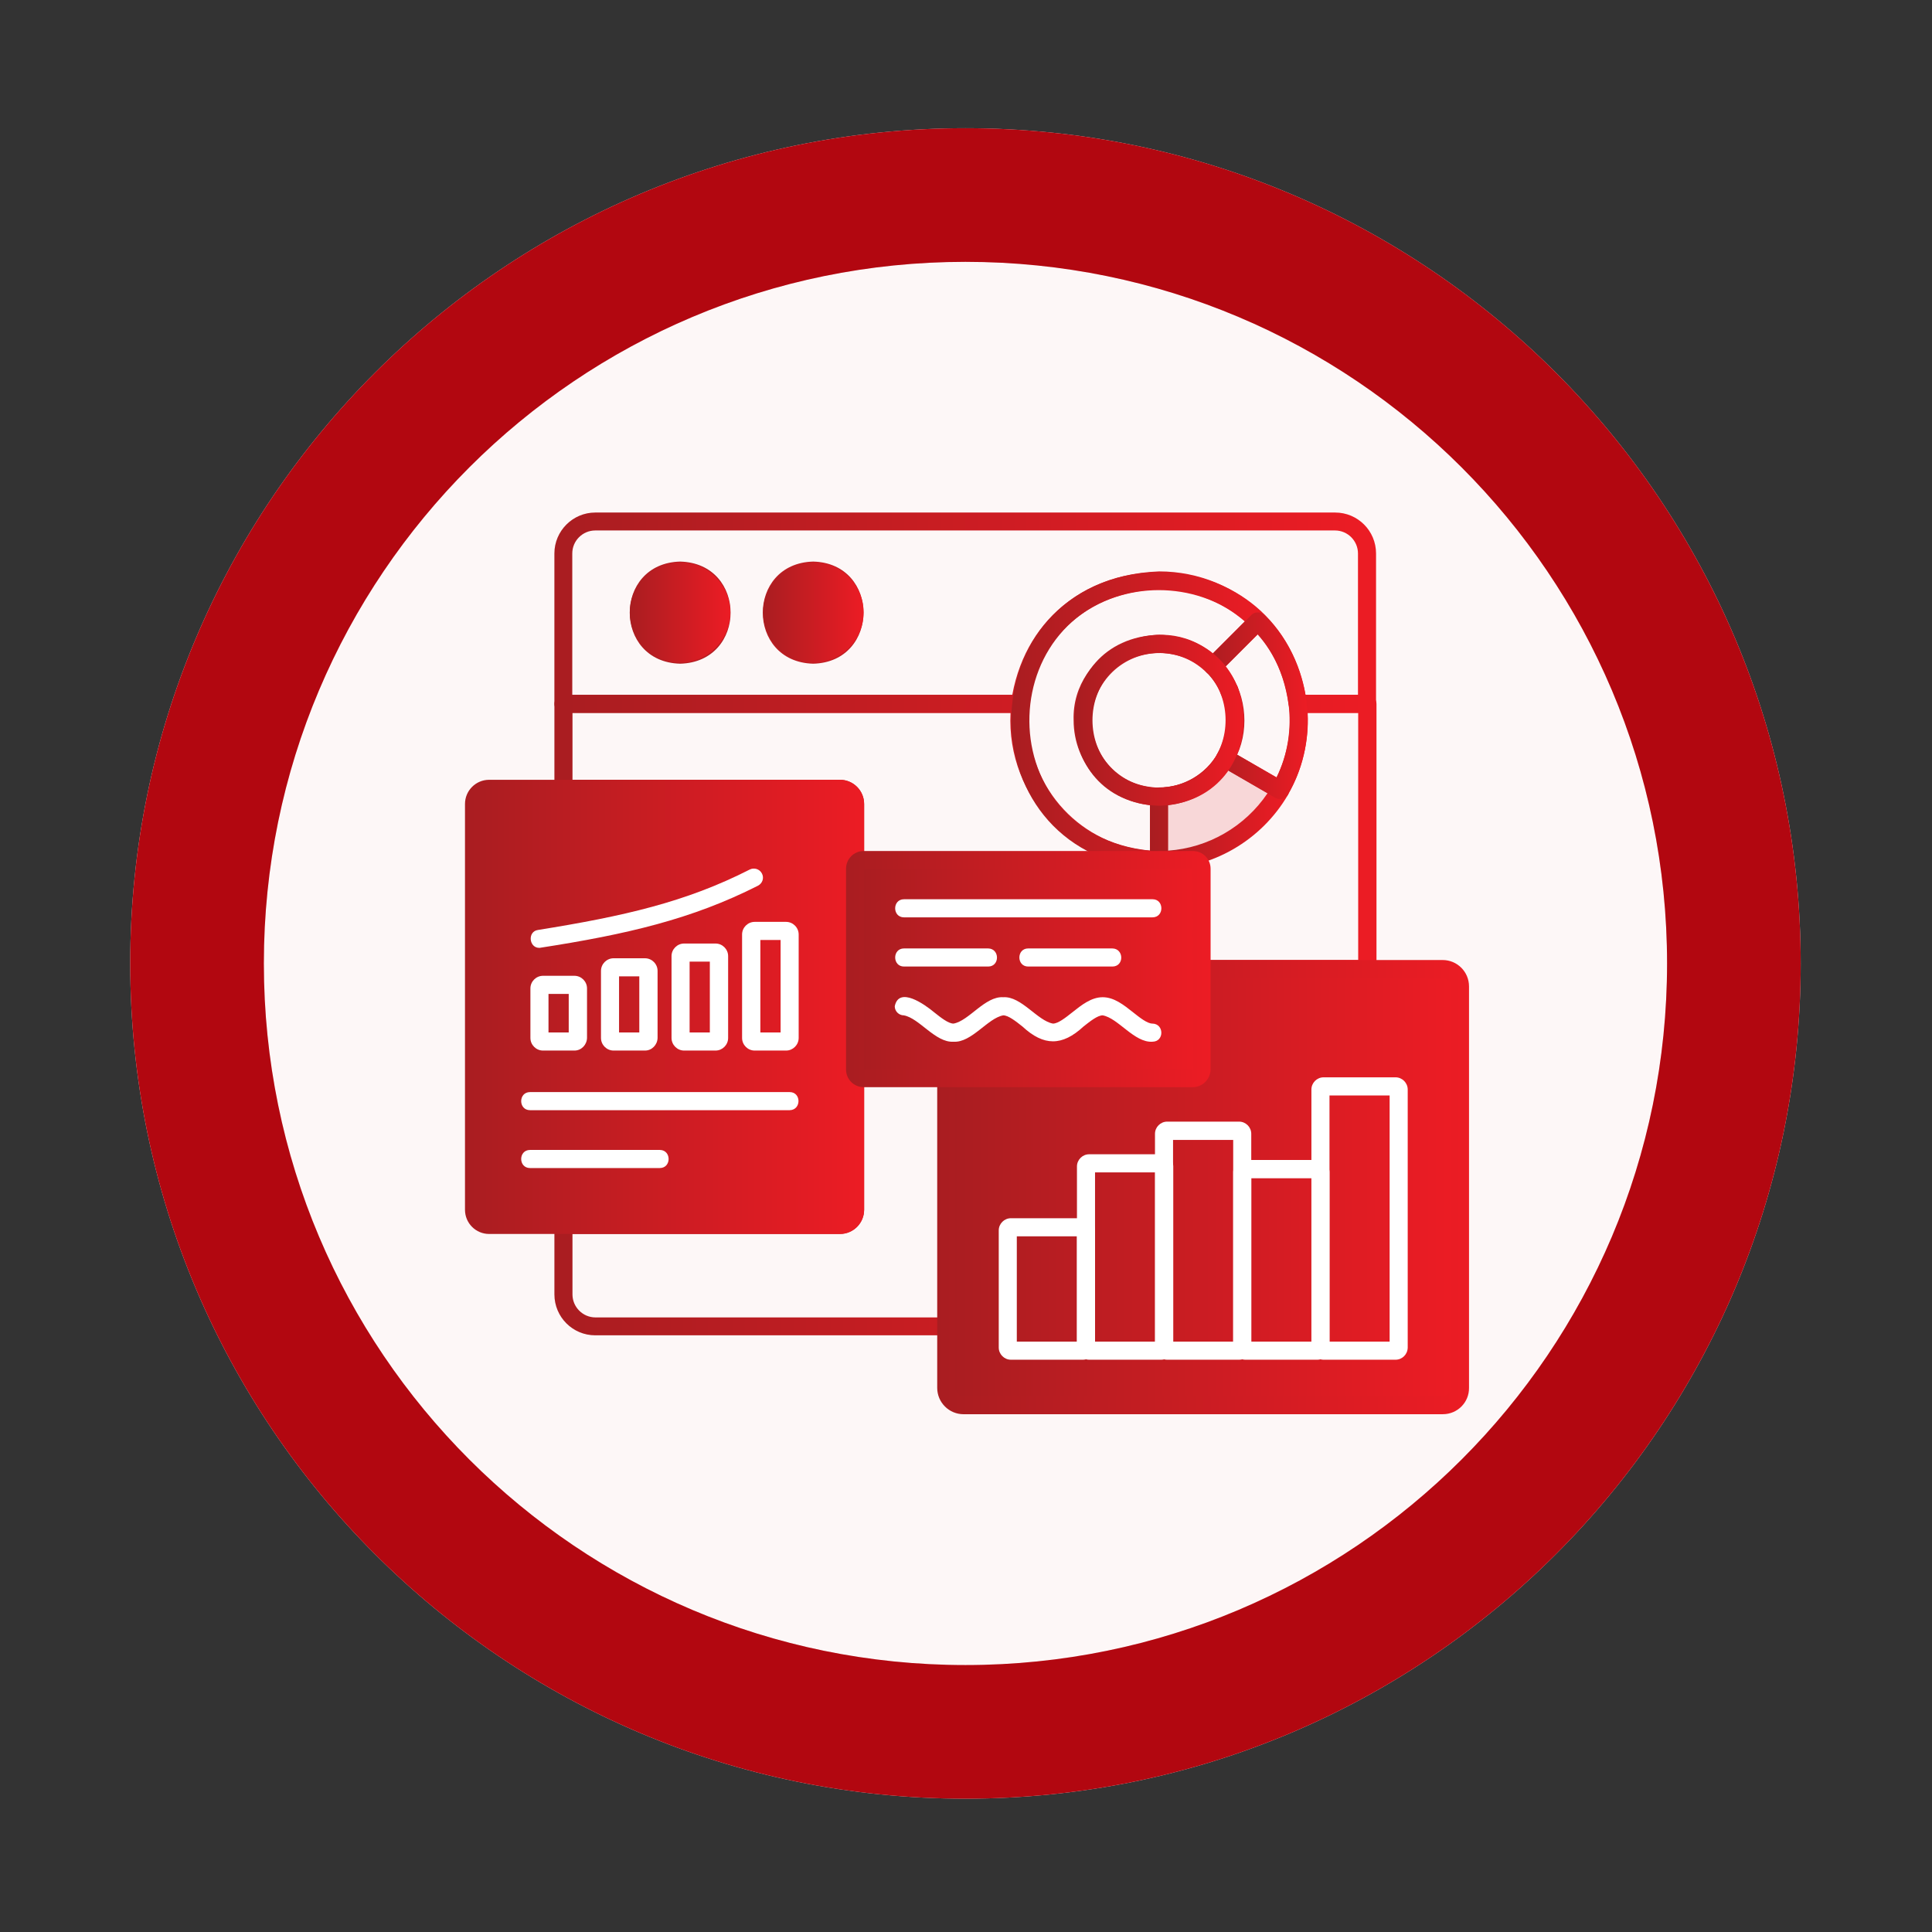 <svg xmlns="http://www.w3.org/2000/svg" xmlns:xlink="http://www.w3.org/1999/xlink" id="Layer_4" data-name="Layer 4" viewBox="0 0 1000 1000"><rect x="0" y="0" width="1000" height="1000" fill="#333333" stroke="none"/><defs><style>      .cls-1 {        fill: url(#linear-gradient-2);      }      .cls-2 {        clip-path: url(#clippath-2);      }      .cls-2, .cls-3, .cls-4, .cls-5, .cls-6, .cls-7 {        fill: none;      }      .cls-8 {        fill: #fff;      }      .cls-9, .cls-4, .cls-10 {        fill-rule: evenodd;      }      .cls-9, .cls-11 {        fill: #f8d7d8;      }      .cls-12 {        fill: url(#linear-gradient-6);      }      .cls-13 {        fill: #b20710;      }      .cls-14 {        fill: url(#linear-gradient-11);      }      .cls-15 {        fill: url(#linear-gradient-10);      }      .cls-16 {        fill: #fdf7f7;      }      .cls-17 {        fill: url(#linear-gradient-5);      }      .cls-3 {        clip-path: url(#clippath-3);      }      .cls-18 {        fill: url(#linear-gradient-7);      }      .cls-6 {        clip-path: url(#clippath);      }      .cls-19 {        fill: url(#linear-gradient-9);      }      .cls-7 {        clip-path: url(#clippath-1);      }      .cls-20 {        fill: url(#linear-gradient);      }      .cls-21 {        fill: url(#linear-gradient-4);      }      .cls-10 {        fill: url(#linear-gradient-3);      }      .cls-22 {        fill: url(#linear-gradient-8);      }      .cls-23 {        fill: url(#linear-gradient-12);      }      .cls-24 {        fill: url(#linear-gradient-13);      }    </style><clipPath id="clippath"><rect class="cls-5" x="109.89" y="108.85" width="779.66" height="779.66"></rect></clipPath><clipPath id="clippath-1"><circle class="cls-5" cx="499.72" cy="498.68" r="389.83"></circle></clipPath><clipPath id="clippath-2"><rect class="cls-5" x="67.4" y="66.36" width="864.64" height="864.64"></rect></clipPath><clipPath id="clippath-3"><path class="cls-5" d="m499.72,66.36c238.77,0,432.32,193.55,432.32,432.32s-193.55,432.32-432.32,432.32S67.4,737.45,67.4,498.68,260.96,66.36,499.72,66.36v69.17c-200.56,0-363.15,162.59-363.15,363.15s162.59,363.15,363.15,363.15,363.15-162.59,363.15-363.15-162.59-363.15-363.15-363.15v-69.17Z"></path></clipPath><linearGradient id="linear-gradient" x1="286.96" y1="525.39" x2="712.45" y2="525.39" gradientUnits="userSpaceOnUse"><stop offset="0" stop-color="#a91d21"></stop><stop offset="1" stop-color="#ec1c24"></stop></linearGradient><linearGradient id="linear-gradient-2" y1="317.15" x2="712.25" y2="317.15" xlink:href="#linear-gradient"></linearGradient><linearGradient id="linear-gradient-3" x1="489.78" y1="615.8" x2="752.91" y2="615.8" xlink:href="#linear-gradient"></linearGradient><linearGradient id="linear-gradient-4" x1="240.67" y1="521.16" x2="447.27" y2="521.16" xlink:href="#linear-gradient"></linearGradient><linearGradient id="linear-gradient-5" x1="485.11" y1="614.46" x2="760.37" y2="614.46" xlink:href="#linear-gradient"></linearGradient><linearGradient id="linear-gradient-6" x1="523.47" y1="372.81" x2="655.75" y2="372.81" xlink:href="#linear-gradient"></linearGradient><linearGradient id="linear-gradient-7" x1="595.27" y1="418.91" x2="667.27" y2="418.91" xlink:href="#linear-gradient"></linearGradient><linearGradient id="linear-gradient-8" x1="623.19" y1="365.29" x2="676.85" y2="365.29" xlink:href="#linear-gradient"></linearGradient><linearGradient id="linear-gradient-9" x1="556.16" y1="372.81" x2="643.74" y2="372.81" xlink:href="#linear-gradient"></linearGradient><linearGradient id="linear-gradient-10" x1="444" y1="503" x2="621" y2="503" xlink:href="#linear-gradient"></linearGradient><linearGradient id="linear-gradient-11" x1="437.91" y1="501.6" x2="626.6" y2="501.6" xlink:href="#linear-gradient"></linearGradient><linearGradient id="linear-gradient-12" x1="326" y1="317" x2="378" y2="317" xlink:href="#linear-gradient"></linearGradient><linearGradient id="linear-gradient-13" x1="395" y1="317" x2="447" y2="317" xlink:href="#linear-gradient"></linearGradient></defs><g><g class="cls-6"><g class="cls-7"><path class="cls-16" d="m109.89,108.85h779.66v779.66H109.89V108.85Z"></path></g></g><g class="cls-2"><g class="cls-3"><g><path class="cls-11" d="m67.4,66.36h864.64v864.64H67.4V66.36Z"></path><path class="cls-13" d="m67.4,66.36h864.64v864.64H67.4V66.36Z"></path></g></g></g></g><g id="Layer_1" data-name="Layer 1"><path class="cls-20" d="m489.78,691.16h-181.67c-11.69,0-21.15-9.47-21.15-21.19v-35.96c0-2.55,2.13-4.69,4.68-4.69h143.12c1.73,0,3.15-1.42,3.15-3.16v-210.02c0-1.73-1.42-3.16-3.15-3.16h-143.12c-2.55,0-4.68-2.14-4.68-4.69v-43.9c0-2.55,2.13-4.69,4.68-4.69h236.5c1.33,0,2.65.61,3.46,1.53,2.55,3.26.2,7.74.71,11.51,0,35.75,27.88,65.18,62.97,67.53v-28.01c0-2.55,2.13-4.69,4.68-4.69,12.41,0,24.01-6.72,30.21-17.41,1.32-2.24,4.17-2.95,6.41-1.73l24.21,13.95c5.69-11.61,7.94-24.85,6.41-37.58-.41-2.65,1.93-5.29,4.68-5.19h35.91c2.55,0,4.68,2.14,4.68,4.69v137.3c0,2.55-2.13,4.69-4.68,4.69h-81.07v47.26c0,5.09-4.07,9.17-9.15,9.17h-123.08v123.76c0,2.65-2.14,4.69-4.69,4.69Zm-193.47-52.46v31.27c0,6.51,5.29,11.92,11.9,11.92h177v-123.86c0-2.55,2.14-4.69,4.69-4.69h127.55l-.2-51.74c0-2.55,2.14-4.69,4.68-4.69h81.07v-127.93h-26.14c.71,14.77-2.85,29.54-10.18,42.27-1.22,2.24-4.27,3.05-6.41,1.73l-24.62-14.16c-7.32,10.08-18.71,16.6-31.02,17.92v28.42c0,2.55-2.13,4.69-4.68,4.69-43.74.1-79.14-37.07-76.9-80.87h-226.73v34.63h138.44c6.91,0,12.51,5.6,12.51,12.53v210.02c0,6.93-5.6,12.53-12.51,12.53h-138.44Z"></path><path class="cls-4" d="m308.11,269.99h382.98c9.05,0,16.48,7.43,16.48,16.5v77.82h-35.91c-11.5-84.74-132.34-84.34-143.64,0h-236.4v-77.82c0-9.07,7.42-16.5,16.47-16.5Zm328.57,88.2c-.21-.41-.41-.91-.51-1.32.1.41.3.81.51,1.32Zm-284.62-62.84c-28.69.71-28.69,42.78,0,43.49,28.58-.71,28.58-42.78,0-43.49Zm68.76,0c-28.69.71-28.69,42.78,0,43.49,28.68-.71,28.68-42.78,0-43.49Z"></path><path class="cls-1" d="m707.57,368.99h-35.91c-2.34,0-4.37-1.73-4.68-4.18-10.68-79.14-123.7-79.14-134.38,0-.3,2.34-2.23,4.18-4.68,4.18h-236.29c-2.55,0-4.68-2.14-4.68-4.69v-77.82c0-11.71,9.56-21.19,21.15-21.19h382.98c11.7,0,21.16,9.47,21.16,21.19v77.82c0,2.65-2.03,4.69-4.68,4.69Zm-31.84-9.37h27.16v-73.13c0-6.52-5.29-11.92-11.9-11.92h-382.88c-6.51,0-11.9,5.29-11.9,11.92v73.13h227.75c15.67-84.54,136.11-84.64,151.77,0Zm-39.06,3.26c-4.89.1-7.43-8.15-2.44-10.28,6.82-2.95,10.27,10.08,2.44,10.28Zm-215.75-19.35c-34.8-.91-34.8-51.95,0-52.86,34.69.91,34.69,51.95,0,52.86Zm0-43.49c-22.38.41-22.38,33.71,0,34.12,22.38-.41,22.38-33.71,0-34.12Zm-68.87,43.49c-34.79-.91-34.79-51.95,0-52.86,34.79.91,34.79,51.95,0,52.86Zm0-43.49c-22.38.41-22.38,33.71,0,34.12,22.38-.41,22.38-33.71,0-34.12Z"></path><path class="cls-4" d="m621.82,501.6h124.91c4.88,0,8.95,4.08,8.95,8.96v207.78c0,4.89-4.07,8.96-8.95,8.96h-247.99c-4.89,0-8.96-4.08-8.96-8.96v-160.32h127.56c2.44,0,4.48-2.04,4.48-4.48v-51.95Zm-98.57,133.63c-.91,0-1.62.71-1.62,1.63v60.6c0,.92.71,1.63,1.62,1.63h37.23c.91,0,1.62-.71,1.62-1.53,0,.82.71,1.53,1.63,1.53h37.23c.91,0,1.63-.71,1.63-1.63v-93.7c0-.92-.72-1.63-1.63-1.63h-37.23c-.92,0-1.63.71-1.63,1.63v33c0-.82-.71-1.53-1.62-1.53h-37.23Zm161.84-72.93c-.91,0-1.63.71-1.63,1.63v42.78c0-.81-.71-1.53-1.62-1.53h-37.23c-.91,0-1.62.72-1.62,1.63v90.75c0,.92.71,1.63,1.62,1.63h37.23c.91,0,1.62-.71,1.62-1.53,0,.92.72,1.53,1.63,1.53h37.23c.92,0,1.63-.71,1.63-1.63v-133.63c0-.92-.71-1.63-1.63-1.63h-37.23Zm-80.97,23.02c-.91,0-1.62.71-1.62,1.62v110.61c0,.92.71,1.63,1.62,1.63h37.23c.91,0,1.62-.71,1.62-1.63v-110.72c0-.91-.71-1.62-1.62-1.62h-37.23v.1Z"></path><polygon class="cls-10" points="489.78 562.31 489.78 720.91 502 730 752.91 727.31 752.91 502.32 622.73 501.6 619.18 557.63 489.78 557.63 489.78 562.31"></polygon><path class="cls-21" d="m434.76,403.62h-181.57c-6.92,0-12.51,5.6-12.51,12.53v210.02c0,6.93,5.59,12.53,12.51,12.53h181.57c6.91,0,12.51-5.6,12.51-12.53v-210.02c0-6.93-5.6-12.53-12.51-12.53Z"></path><path class="cls-17" d="m746.84,732h-248.1c-7.53,0-13.64-6.11-13.64-13.65v-160.32c0-2.55,2.14-4.69,4.69-4.69h127.55l-.2-51.74c0-2.55,2.14-4.69,4.68-4.69h124.91c7.53,0,13.63,6.11,13.63,13.65v207.78c.1,7.54-6,13.65-13.53,13.65Zm-252.37-169.28v155.63c0,2.34,1.93,4.28,4.27,4.28h248.1c2.34,0,4.27-1.94,4.27-4.28v-207.78c0-2.34-1.93-4.28-4.27-4.28h-120.34v47.26c0,5.09-4.07,9.17-9.15,9.17h-122.88Zm227.85,141.07h-199.07c-3.46,0-6.3-2.85-6.3-6.32v-60.6c0-3.47,2.84-6.32,6.3-6.32h34.18v-26.79c0-3.47,2.85-6.32,6.31-6.32h34.18c.41-5.5-2.44-16.7,6.3-16.91h37.23c3.45,0,6.3,2.85,6.3,6.31v13.65h31.13v-36.56c0-3.47,2.85-6.32,6.31-6.32h37.12c3.46,0,6.31,2.85,6.31,6.32v133.63c-.1,3.47-2.85,6.22-6.31,6.22Zm-34.18-6.42s0,.1,0,0c0,.1,0,0,0,0Zm-9.36,0s0,.1,0,0c0,.1,0,0,0,0Zm-112,0s0,.1,0,0c0,.1,0,0,0,0Zm120.13-2.95h32.35v-127.42h-31.13v39.72c.21,4.28-5.59,6.21-8.13,3.16h-32.35v84.54h32.35c1.73-1.83,5.19-1.83,6.91,0Zm-79.75,0h31.13v-104.4h-31.13v104.4Zm-41.61,0h32.35v-87.59h-31.13v29.95c.1,4.17-5.49,6.21-8.14,3.16h-32.34v54.49h32.34c1.73-1.83,5.19-1.83,6.92,0Z"></path><path class="cls-8" d="m560.48,703.79h-37.23c-3.46,0-6.3-2.85-6.3-6.32v-60.6c0-3.47,2.84-6.32,6.3-6.32h37.23c3.46,0,6.3,2.85,6.3,6.32v60.6c0,3.57-2.84,6.32-6.3,6.32Zm-34.18-9.37h31.13v-54.49h-31.13v54.49Z"></path><path class="cls-8" d="m600.97,703.79h-37.23c-3.46,0-6.31-2.85-6.31-6.32v-93.7c0-3.47,2.85-6.32,6.31-6.32h37.23c3.46,0,6.31,2.85,6.31,6.32v93.7c-.1,3.57-2.85,6.32-6.31,6.32Zm-34.18-9.37h31.13v-87.59h-31.13v87.59Z"></path><path class="cls-8" d="m641.35,703.79h-37.23c-3.46,0-6.3-2.85-6.3-6.32v-110.61c0-3.46,2.84-6.31,6.3-6.31h37.23c3.45,0,6.3,2.85,6.3,6.31v110.61c0,3.57-2.85,6.32-6.3,6.32Zm-34.18-9.37h31.13v-104.4h-31.13v104.4Z"></path><path class="cls-8" d="m681.84,703.79h-37.23c-3.45,0-6.3-2.85-6.3-6.32v-90.75c0-3.47,2.85-6.32,6.3-6.32h37.23c3.46,0,6.3,2.85,6.3,6.32v90.75c0,3.57-2.84,6.32-6.3,6.32Zm-34.18-9.37h31.13v-84.54h-31.13v84.54Z"></path><path class="cls-8" d="m722.32,703.79h-37.23c-3.46,0-6.31-2.85-6.31-6.32v-133.53c0-3.47,2.85-6.32,6.31-6.32h37.23c3.46,0,6.31,2.85,6.31,6.32v133.63c-.1,3.47-2.85,6.22-6.31,6.22Zm-34.18-9.37h31.13v-127.42h-31.13v127.42Z"></path><path class="cls-12" d="m599.95,449.86c-102.03-3.87-101.93-150.23,0-154.1,20.55,0,39.87,8.04,54.42,22.61,1.83,1.83,1.83,4.79,0,6.62l-23.2,23.22c-.91.92-2.03,1.33-3.25,1.33-1.73.1-3.05-1.02-4.17-2.14-6.72-6.32-15.46-9.68-24.82-9.37-19.13.61-34.38,16.6-33.77,35.95.61,18.94,16.18,34.02,35.19,33.81,2.55-.1,4.58,3.26,4.27,4.69v33.21c-.2,2.23-2.23,4.17-4.68,4.17Zm0-144.83c-86.77,2.75-90.63,126.71-4.68,135.26v-23.53c-22.17-2.34-39.57-21.19-39.57-44-1.12-36.26,44.65-57.86,71.91-34.43l16.68-16.7c-12.31-10.7-27.87-16.6-44.35-16.6Z"></path><path class="cls-9" d="m634.13,392.52l28.38,16.4c-12.92,22.4-36.83,36.16-62.66,36.16v-32.8c14.65.1,27.46-7.94,34.28-19.76Z"></path><path class="cls-18" d="m599.95,449.86c-2.55,0-4.68-2.14-4.68-4.69v-32.8c0-2.55,2.13-4.69,4.68-4.69,12.41,0,24.01-6.72,30.21-17.41,1.32-2.24,4.17-2.95,6.41-1.73l28.38,16.4c2.24,1.33,2.95,4.18,1.73,6.42-13.83,23.73-39.37,38.5-66.73,38.5Zm4.68-33.1v23.53c20.75-1.42,39.77-12.42,51.47-29.74l-20.35-11.82c-7.42,10.18-18.82,16.7-31.13,18.02Z"></path><path class="cls-22" d="m662.51,413.6c-.82,0-1.63-.2-2.34-.61l-28.38-16.4c-2.23-1.23-3.05-4.28-1.73-6.42,3.05-5.29,4.68-11.31,4.68-17.41,0-9.27-3.66-18.13-10.17-24.65-1.83-1.83-1.83-4.79,0-6.62l23.19-23.22c1.73-1.73,4.88-1.73,6.62,0,24.51,23.84,29.6,63.66,12.2,93-.81,1.53-2.44,2.44-4.06,2.34Zm-22.18-22.92l20.35,11.82c11.9-23.83,7.94-54.39-9.76-74.15l-16.68,16.7c10.37,12.42,12.82,30.86,6.1,45.63Z"></path><path class="cls-19" d="m599.95,417.06c-58.38-1.83-58.38-86.67,0-88.51,58.39,1.83,58.39,86.58,0,88.51Zm0-79.14c-45.98,1.22-45.98,68.55,0,69.77,45.88-1.22,45.88-68.65,0-69.77Z"></path><rect class="cls-15" x="444" y="448" width="177" height="110"></rect><path class="cls-8" d="m408.72,574.63h-134.37c-6.11,0-6.11-9.37,0-9.37h134.37c6.1,0,6.1,9.27,0,9.37Z"></path><path class="cls-8" d="m341.48,604.58h-67.13c-6.11,0-6.11-9.37,0-9.37h67.23c6.01.1,6.01,9.37-.1,9.37Z"></path><path class="cls-4" d="m279.23,537.25v-25.67c0-1.02.81-1.83,1.83-1.83h16.28c1.02,0,1.83.81,1.83,1.83v25.67c0,1.02-.81,1.83-1.83,1.83h-16.28c-1.02,0-1.83-.81-1.83-1.83Z"></path><path class="cls-8" d="m297.33,543.77h-16.28c-3.56,0-6.51-2.95-6.51-6.52v-25.67c0-3.56,2.95-6.51,6.51-6.51h16.28c3.56,0,6.51,2.95,6.51,6.51v25.67c-.1,3.57-2.95,6.52-6.51,6.52Zm-13.43-9.37h10.47v-19.96h-10.47v19.96Z"></path><path class="cls-4" d="m315.74,537.25v-34.73c0-1.02.81-1.83,1.83-1.83h16.27c1.02,0,1.83.81,1.83,1.83v34.73c0,1.02-.81,1.83-1.83,1.83h-16.27c-1.02,0-1.83-.81-1.83-1.83Z"></path><path class="cls-8" d="m333.85,543.77h-16.27c-3.56,0-6.51-2.95-6.51-6.52v-34.73c0-3.57,2.95-6.52,6.51-6.52h16.27c3.56,0,6.51,2.95,6.51,6.52v34.73c-.1,3.57-2.95,6.52-6.51,6.52Zm-13.43-9.37h10.48v-29.03h-10.48v29.03Z"></path><path class="cls-4" d="m352.26,537.25v-42.37c0-1.02.81-1.83,1.83-1.83h16.28c1.02,0,1.83.81,1.83,1.83v42.37c0,1.02-.81,1.83-1.83,1.83h-16.28c-1.02,0-1.83-.81-1.83-1.83Z"></path><path class="cls-8" d="m370.37,543.77h-16.28c-3.56,0-6.51-2.95-6.51-6.52v-42.37c0-3.56,2.95-6.51,6.51-6.51h16.28c3.56,0,6.51,2.95,6.51,6.51v42.37c0,3.57-2.95,6.52-6.51,6.52Zm-13.43-9.37h10.47v-36.66h-10.47v36.66Z"></path><path class="cls-4" d="m388.88,537.25v-53.57c0-1.02.81-1.83,1.83-1.83h16.27c1.02,0,1.83.81,1.83,1.83v53.57c0,1.02-.81,1.83-1.83,1.83h-16.27c-1.02,0-1.83-.81-1.83-1.83Z"></path><path class="cls-8" d="m406.88,543.77h-16.27c-3.56,0-6.51-2.95-6.51-6.52v-53.57c0-3.57,2.95-6.52,6.51-6.52h16.27c3.56,0,6.51,2.95,6.51,6.52v53.57c0,3.57-2.95,6.52-6.51,6.52Zm-13.32-9.37h10.48v-47.87h-10.48v47.87Z"></path><path class="cls-8" d="m279.23,490.61c-5.5.1-6.31-8.56-.71-9.27,44.45-7.13,76.59-14.46,109.55-31.27,2.23-1.12,5.08-.3,6.3,2.04,1.23,2.34.3,5.09-2.03,6.32-34.18,17.31-67.65,25.16-113.11,32.19Z"></path><path class="cls-14" d="m617.35,562.72h-170.28c-5.09,0-9.16-4.08-9.16-9.17v-103.89c0-5.09,4.07-9.17,9.16-9.17h170.38c5.08,0,9.15,4.08,9.15,9.17v103.89c-.1,5.09-4.17,9.17-9.26,9.17Zm-170.08-112.86v103.69l170.18-.2-.2-103.69-169.97.2Z"></path><path class="cls-8" d="m596.49,539.19c-9.36.61-17.7-12.22-25.74-13.65-2.64,0-6.51,3.06-9.97,5.81-10.99,10.18-20.55,10.18-31.53,0-3.46-2.75-7.33-5.81-9.97-5.81-8.04,1.43-16.37,14.26-25.74,13.65-9.36.61-17.7-12.22-25.74-13.65-2.54,0-4.68-2.13-4.68-4.69,2.14-10.49,15.46-1.02,20.45,3.16,3.46,2.75,7.33,5.8,9.97,5.8,8.04-1.42,16.28-14.26,25.74-13.65,9.36-.61,17.7,12.23,25.74,13.65,2.65,0,6.51-3.05,9.97-5.8,4.88-3.87,9.87-7.85,15.76-7.85s10.89,3.97,15.77,7.85c3.46,2.75,7.33,5.8,9.97,5.8,6.11.1,6.21,9.37,0,9.37Z"></path><path class="cls-8" d="m596.49,474.82h-128.58c-6.1,0-6.1-9.37,0-9.37h128.68c6.01,0,6.11,9.37-.1,9.37Z"></path><path class="cls-8" d="m511.46,500.28h-43.54c-6.1,0-6.1-9.37,0-9.37h43.54c6.1.1,6.1,9.37,0,9.37Z"></path><path class="cls-8" d="m575.74,500.28h-43.54c-6.1,0-6.1-9.37,0-9.37h43.54c6.11.1,6.21,9.37,0,9.37Z"></path><circle class="cls-23" cx="352" cy="317" r="26"></circle><circle class="cls-24" cx="421" cy="317" r="26"></circle></g></svg>